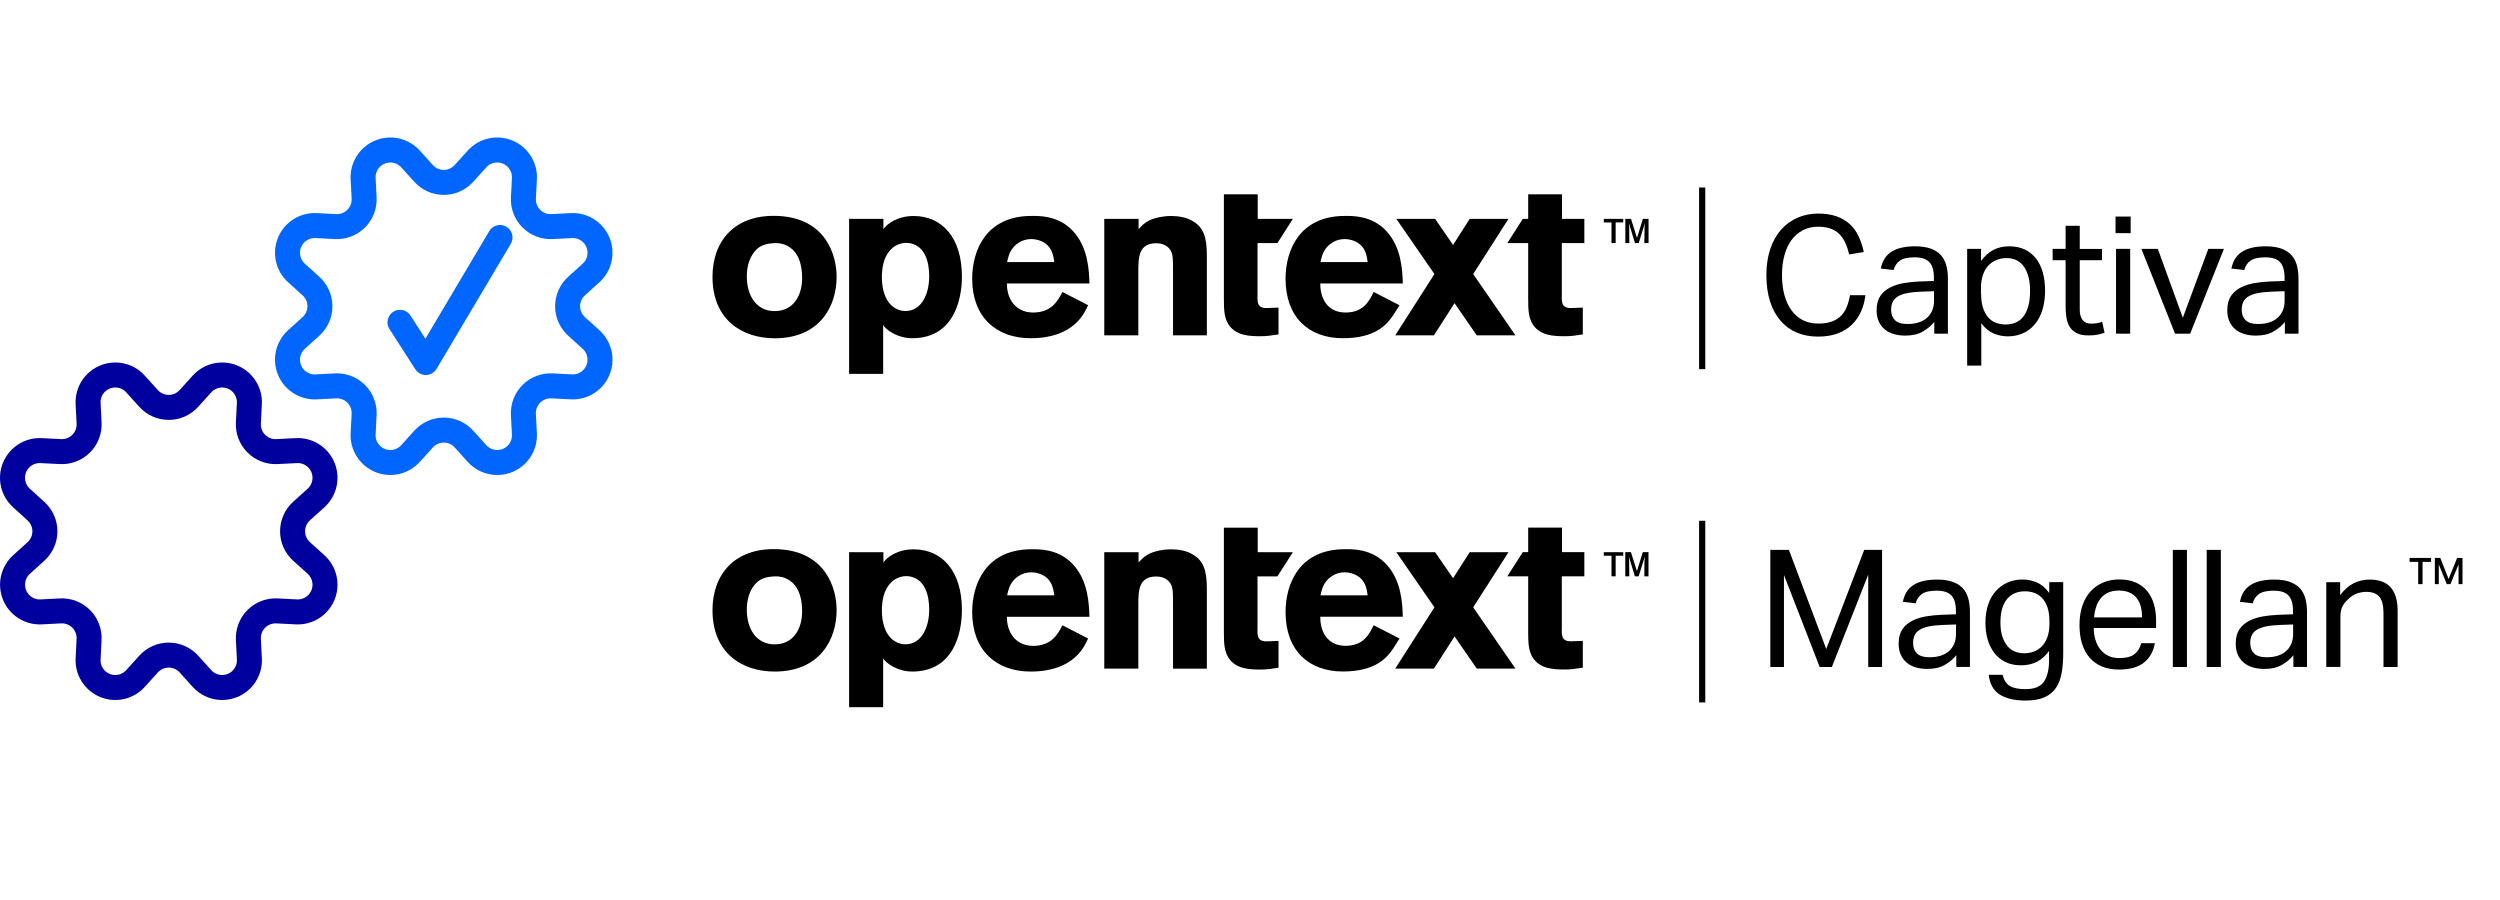 <svg width="200" height="72" viewBox="0 0 200 72" fill="none" xmlns="http://www.w3.org/2000/svg">
<rect width="200" height="72" fill="white"/>
<path d="M141.631 43.991H143.112L146.1 51.918L149.137 43.991H150.564V53.36H149.458V45.971L146.549 53.36H145.576L142.717 46.001V53.36H141.626V43.991H141.631Z" fill="black"/>
<path d="M156.499 52.427C156.257 52.726 155.951 52.981 155.576 53.195C155.205 53.41 154.741 53.514 154.188 53.514C153.852 53.514 153.541 53.474 153.26 53.39C152.978 53.305 152.736 53.18 152.534 53.011C152.332 52.841 152.174 52.626 152.06 52.372C151.946 52.118 151.892 51.823 151.892 51.479C151.892 51.015 151.991 50.641 152.183 50.352C152.376 50.062 152.638 49.838 152.964 49.668C153.29 49.504 153.655 49.384 154.06 49.314C154.465 49.244 154.884 49.199 155.319 49.184L156.474 49.144V48.88C156.474 48.301 156.351 47.887 156.109 47.633C155.867 47.378 155.472 47.254 154.929 47.254C154.391 47.254 153.996 47.343 153.749 47.523C153.497 47.703 153.334 47.947 153.255 48.266L152.228 48.147C152.351 47.523 152.638 47.074 153.097 46.79C153.556 46.505 154.178 46.366 154.968 46.366C155.452 46.366 155.862 46.425 156.198 46.54C156.529 46.66 156.8 46.825 157.008 47.044C157.215 47.264 157.363 47.533 157.457 47.857C157.546 48.181 157.595 48.546 157.595 48.945V53.355H156.504V52.427H156.499ZM156.47 49.958L155.393 49.997C154.934 50.017 154.554 50.057 154.252 50.127C153.951 50.197 153.709 50.292 153.531 50.411C153.354 50.531 153.23 50.676 153.156 50.85C153.082 51.025 153.048 51.225 153.048 51.454C153.048 51.793 153.151 52.068 153.354 52.272C153.556 52.477 153.892 52.581 154.361 52.581C155.028 52.581 155.546 52.417 155.921 52.083C156.292 51.748 156.479 51.294 156.479 50.721V49.958H156.47Z" fill="black"/>
<path d="M160.212 53.988C160.306 54.398 160.494 54.692 160.766 54.866C161.037 55.041 161.467 55.131 162.044 55.131C162.755 55.131 163.244 54.931 163.516 54.532C163.788 54.133 163.926 53.554 163.926 52.796V52.073C163.664 52.442 163.353 52.726 162.983 52.926C162.612 53.125 162.183 53.225 161.689 53.225C161.205 53.225 160.78 53.135 160.425 52.956C160.064 52.776 159.768 52.532 159.536 52.222C159.304 51.913 159.126 51.549 159.008 51.14C158.889 50.731 158.835 50.287 158.835 49.813C158.835 49.299 158.904 48.825 159.042 48.401C159.18 47.977 159.378 47.613 159.64 47.314C159.901 47.014 160.212 46.78 160.583 46.61C160.953 46.441 161.363 46.361 161.822 46.361C162.193 46.361 162.563 46.435 162.933 46.59C163.304 46.745 163.634 47.024 163.941 47.438V46.57H165.057V52.252C165.057 52.836 165.017 53.365 164.933 53.834C164.849 54.303 164.701 54.702 164.479 55.026C164.257 55.355 163.955 55.605 163.565 55.779C163.175 55.954 162.672 56.044 162.059 56.044C161.175 56.044 160.484 55.884 159.98 55.565C159.477 55.246 159.185 54.717 159.096 53.983H160.212V53.988ZM163.955 49.708C163.955 49.264 163.901 48.89 163.797 48.586C163.694 48.286 163.551 48.037 163.368 47.842C163.185 47.648 162.978 47.513 162.736 47.428C162.499 47.343 162.247 47.304 161.99 47.304C161.714 47.304 161.457 47.349 161.22 47.443C160.983 47.533 160.775 47.683 160.598 47.882C160.42 48.082 160.282 48.341 160.183 48.656C160.084 48.97 160.035 49.349 160.035 49.798C160.035 50.252 160.089 50.636 160.198 50.95C160.306 51.265 160.445 51.519 160.617 51.714C160.79 51.908 160.993 52.048 161.22 52.133C161.447 52.222 161.679 52.262 161.916 52.262C162.212 52.262 162.479 52.212 162.726 52.118C162.973 52.023 163.185 51.878 163.368 51.684C163.551 51.489 163.694 51.25 163.797 50.955C163.901 50.661 163.955 50.317 163.955 49.928V49.708Z" fill="black"/>
<path d="M172.389 51.454C172.276 52.108 171.989 52.626 171.525 53.001C171.061 53.375 170.399 53.564 169.53 53.564C168.508 53.564 167.723 53.25 167.18 52.626C166.637 52.003 166.36 51.13 166.36 50.007C166.36 49.424 166.439 48.9 166.592 48.446C166.75 47.992 166.968 47.613 167.249 47.303C167.53 46.999 167.866 46.765 168.256 46.6C168.646 46.441 169.071 46.356 169.53 46.356C170.049 46.356 170.498 46.441 170.869 46.605C171.239 46.77 171.545 46.999 171.782 47.294C172.019 47.588 172.197 47.932 172.315 48.336C172.434 48.74 172.488 49.179 172.488 49.663V50.242H167.501C167.501 50.581 167.545 50.9 167.639 51.195C167.728 51.489 167.861 51.743 168.029 51.958C168.197 52.172 168.409 52.342 168.661 52.462C168.913 52.587 169.204 52.646 169.53 52.646C170.093 52.646 170.503 52.542 170.765 52.327C171.027 52.113 171.204 51.823 171.298 51.454H172.389ZM171.362 49.394C171.362 49.069 171.328 48.775 171.259 48.516C171.189 48.251 171.081 48.027 170.933 47.842C170.785 47.658 170.597 47.508 170.36 47.403C170.128 47.298 169.846 47.244 169.516 47.244C168.918 47.244 168.454 47.428 168.118 47.792C167.782 48.162 167.59 48.695 167.526 49.394H171.362Z" fill="black"/>
<path d="M173.826 43.991H174.957V53.36H173.826V43.991Z" fill="black"/>
<path d="M176.537 43.991H177.668V53.36H176.537V43.991Z" fill="black"/>
<path d="M183.465 52.427C183.223 52.726 182.917 52.981 182.542 53.195C182.171 53.41 181.707 53.514 181.154 53.514C180.818 53.514 180.507 53.474 180.226 53.39C179.944 53.305 179.702 53.18 179.5 53.011C179.298 52.841 179.14 52.626 179.026 52.372C178.912 52.118 178.858 51.823 178.858 51.479C178.858 51.015 178.957 50.641 179.149 50.352C179.342 50.062 179.604 49.838 179.93 49.668C180.256 49.504 180.621 49.384 181.026 49.314C181.431 49.244 181.85 49.199 182.285 49.184L183.44 49.144V48.88C183.44 48.301 183.317 47.887 183.075 47.633C182.833 47.378 182.438 47.254 181.895 47.254C181.357 47.254 180.962 47.343 180.715 47.523C180.463 47.703 180.3 47.947 180.221 48.266L179.194 48.147C179.317 47.523 179.604 47.074 180.063 46.79C180.522 46.505 181.144 46.366 181.934 46.366C182.418 46.366 182.828 46.425 183.164 46.54C183.495 46.66 183.766 46.825 183.974 47.044C184.181 47.264 184.329 47.533 184.423 47.857C184.512 48.181 184.561 48.546 184.561 48.945V53.355H183.47V52.427H183.465ZM183.44 49.958L182.364 49.997C181.905 50.017 181.525 50.057 181.223 50.127C180.922 50.197 180.68 50.292 180.502 50.411C180.325 50.531 180.201 50.676 180.127 50.85C180.053 51.025 180.019 51.225 180.019 51.454C180.019 51.793 180.122 52.068 180.325 52.272C180.527 52.477 180.863 52.581 181.332 52.581C181.999 52.581 182.517 52.417 182.892 52.083C183.263 51.748 183.45 51.294 183.45 50.721V49.958H183.44Z" fill="black"/>
<path d="M186.097 46.575H187.213V47.613C187.544 47.169 187.904 46.849 188.304 46.655C188.704 46.46 189.124 46.366 189.563 46.366C190.324 46.366 190.892 46.575 191.257 46.994C191.623 47.413 191.81 48.032 191.81 48.845V53.36H190.679V49.069C190.679 48.441 190.566 47.997 190.344 47.737C190.117 47.478 189.771 47.348 189.307 47.348C189.055 47.348 188.808 47.393 188.561 47.478C188.314 47.563 188.092 47.708 187.894 47.897C187.677 48.092 187.514 48.291 187.401 48.506C187.287 48.72 187.233 49 187.233 49.339V53.355H186.102V46.575H186.097Z" fill="black"/>
<path d="M193.45 44.949H192.768V44.635H194.487V44.949H193.805V46.73H193.455V44.949H193.45ZM194.788 44.635H195.222L195.889 46.321L196.57 44.635H197V46.73H196.684V45.153L196.037 46.73H195.741L195.104 45.158V46.73H194.788V44.635Z" fill="black"/>
<path d="M66.93 48.805C66.93 51.165 65.587 53.724 61.972 53.724C59.37 53.724 57 52.257 57 48.805C57 45.947 58.788 43.746 62.328 43.941C66.096 44.156 66.93 47.109 66.93 48.805ZM60.205 47.009C59.869 47.533 59.745 48.161 59.745 48.79C59.745 50.237 60.452 51.549 61.977 51.549C63.444 51.549 64.17 50.342 64.17 48.91C64.17 47.897 63.923 47.114 63.409 46.625C62.842 46.101 62.205 46.086 61.815 46.121C61.034 46.171 60.575 46.435 60.205 47.009Z" fill="black"/>
<path d="M91.087 44.999C91.353 44.714 91.531 44.5 92.005 44.265C92.43 44.086 93.032 43.946 93.684 43.946C94.232 43.946 94.854 44.036 95.328 44.305C96.301 44.824 96.548 45.662 96.548 47.114V53.494H93.842V48.231C93.842 47.393 93.822 47.089 93.718 46.834C93.506 46.336 93.027 46.121 92.499 46.121C91.067 46.121 91.067 47.283 91.067 48.446V53.489H88.341V44.175H91.087V44.999Z" fill="black"/>
<path d="M87.047 51.08C86.795 51.614 85.996 53.724 82.445 53.724C79.7 53.724 77.774 52.028 77.774 48.97C77.774 46.715 78.87 43.941 82.519 43.941C83.067 43.941 84.662 43.871 85.847 45.158C87.052 46.465 87.121 48.286 87.156 49.344H80.554C80.534 50.506 81.191 51.669 82.657 51.669C84.144 51.669 84.657 50.686 84.993 50.022L87.047 51.08ZM84.341 47.628C84.287 47.234 84.218 46.715 83.828 46.306C83.492 45.967 82.978 45.787 82.499 45.787C81.843 45.787 81.383 46.111 81.117 46.396C80.746 46.805 80.658 47.234 80.569 47.628H84.341V47.628Z" fill="black"/>
<path d="M124.941 46.106H126.748V44.171H124.961V42.21H122.255V44.171H121.825L120.586 46.106H122.255V50.536C122.255 51.429 122.274 52.093 122.645 52.646C123.227 53.504 124.255 53.559 125.193 53.559C125.687 53.559 126.042 53.504 126.625 53.415V51.27L125.652 51.304C124.926 51.304 124.926 50.821 124.946 50.252V46.106H124.941Z" fill="black"/>
<path d="M97.911 42.215H100.617V44.175H103.431L102.192 46.111H100.602V50.257C100.582 50.83 100.582 51.309 101.308 51.309L102.281 51.274V53.419C101.698 53.509 101.343 53.564 100.849 53.564C99.911 53.564 98.883 53.509 98.301 52.651C97.93 52.097 97.911 51.434 97.911 50.541V42.215Z" fill="black"/>
<path d="M129.257 46.106H128.921V44.46H128.304V44.175H129.859V44.46H129.252V46.106H129.257ZM131.879 46.106H131.548L131.558 44.914L131.577 44.52L131.484 44.844L131.094 46.106H130.792L130.407 44.844L130.308 44.525L130.333 44.914L130.343 46.106H130.022V44.17H130.476L130.955 45.697L131.424 44.17H131.879V46.106Z" fill="black"/>
<path d="M111.964 51.085L111.446 51.893C110.962 52.611 110.048 53.719 107.431 53.719C104.686 53.719 102.844 52.023 102.844 48.965C102.844 46.71 103.94 43.936 107.589 43.936C108.137 43.936 109.732 43.866 110.917 45.153C112.122 46.46 112.191 48.281 112.226 49.339H105.624C105.604 50.501 106.177 51.664 107.643 51.664C109.13 51.664 109.559 50.681 109.895 50.017L111.964 51.085ZM109.411 47.628C109.357 47.234 109.288 46.715 108.898 46.306C108.562 45.967 108.048 45.787 107.569 45.787C106.913 45.787 106.453 46.111 106.187 46.395C105.816 46.805 105.727 47.234 105.639 47.628H109.411V47.628Z" fill="black"/>
<path d="M121.237 53.489L117.855 48.586L120.679 44.175H117.578L116.245 46.256L114.808 44.175H111.707L114.754 48.586L111.618 53.489H114.714L116.364 50.915L118.141 53.489H121.237Z" fill="black"/>
<path d="M70.673 44.999C70.935 44.6 71.769 43.946 73.098 43.946C75.364 43.946 76.954 45.682 76.954 48.79C76.954 50.701 76.263 53.724 72.979 53.724C71.799 53.724 70.885 53.06 70.653 52.671V56.577H67.928V44.175H70.673V44.999V44.999ZM72.515 46.091C72.021 46.091 71.508 46.291 71.118 46.79C70.727 47.273 70.55 48.022 70.55 48.835C70.55 49.932 70.871 50.601 71.206 50.98C71.522 51.339 71.987 51.544 72.426 51.544C73.754 51.544 74.337 50.132 74.337 48.765C74.337 47.618 74.001 46.401 72.885 46.136C72.762 46.106 72.638 46.091 72.515 46.091Z" fill="black"/>
<path d="M136.422 41.661H135.928V56.193H136.422V41.661Z" fill="black"/>
<path d="M149.231 23.61C149.181 24.084 149.063 24.523 148.88 24.927C148.697 25.332 148.45 25.686 148.139 25.985C147.828 26.284 147.448 26.514 147.004 26.678C146.559 26.843 146.041 26.928 145.453 26.928C144.811 26.928 144.238 26.818 143.725 26.599C143.216 26.379 142.782 26.06 142.426 25.641C142.071 25.222 141.794 24.708 141.601 24.099C141.409 23.491 141.31 22.797 141.31 22.019C141.31 21.231 141.414 20.532 141.621 19.919C141.829 19.305 142.12 18.791 142.49 18.372C142.861 17.953 143.3 17.634 143.809 17.415C144.317 17.195 144.86 17.085 145.453 17.085C146.026 17.085 146.52 17.16 146.934 17.31C147.349 17.459 147.705 17.669 147.991 17.938C148.282 18.208 148.515 18.532 148.692 18.911C148.87 19.285 149.003 19.704 149.102 20.158L147.932 20.353C147.853 20.014 147.754 19.704 147.626 19.43C147.497 19.156 147.339 18.921 147.147 18.727C146.954 18.532 146.717 18.387 146.446 18.288C146.174 18.188 145.843 18.138 145.453 18.138C144.994 18.138 144.584 18.233 144.223 18.422C143.863 18.612 143.562 18.871 143.315 19.21C143.068 19.55 142.88 19.954 142.752 20.433C142.624 20.912 142.559 21.435 142.559 22.014C142.559 22.593 142.624 23.117 142.752 23.596C142.88 24.074 143.068 24.479 143.315 24.823C143.562 25.162 143.863 25.426 144.223 25.611C144.584 25.796 144.999 25.885 145.463 25.885C145.888 25.885 146.248 25.83 146.549 25.721C146.846 25.611 147.092 25.456 147.29 25.257C147.483 25.057 147.641 24.813 147.749 24.533C147.858 24.254 147.942 23.95 147.996 23.616H149.231V23.61Z" fill="black"/>
<path d="M154.736 25.761C154.494 26.06 154.188 26.314 153.813 26.529C153.443 26.743 152.978 26.848 152.425 26.848C152.09 26.848 151.779 26.808 151.497 26.723C151.216 26.639 150.974 26.514 150.771 26.344C150.569 26.175 150.411 25.96 150.297 25.706C150.184 25.451 150.129 25.157 150.129 24.813C150.129 24.349 150.228 23.974 150.421 23.685C150.613 23.396 150.875 23.171 151.201 23.002C151.527 22.837 151.892 22.717 152.297 22.648C152.702 22.578 153.122 22.533 153.556 22.518L154.712 22.478V22.213C154.712 21.635 154.588 21.221 154.346 20.966C154.104 20.712 153.709 20.587 153.166 20.587C152.628 20.587 152.233 20.677 151.986 20.857C151.734 21.036 151.571 21.281 151.492 21.6L150.465 21.485C150.588 20.862 150.875 20.413 151.334 20.128C151.793 19.844 152.415 19.704 153.206 19.704C153.689 19.704 154.099 19.764 154.435 19.879C154.766 19.999 155.038 20.163 155.245 20.383C155.452 20.602 155.6 20.872 155.694 21.196C155.783 21.52 155.833 21.884 155.833 22.283V26.693H154.741V25.761H154.736ZM154.712 23.296L153.635 23.336C153.176 23.356 152.796 23.396 152.495 23.466C152.193 23.535 151.951 23.63 151.774 23.75C151.596 23.87 151.472 24.015 151.398 24.189C151.324 24.364 151.29 24.563 151.29 24.793C151.29 25.132 151.393 25.406 151.596 25.611C151.798 25.815 152.134 25.92 152.603 25.92C153.27 25.92 153.788 25.756 154.164 25.421C154.534 25.087 154.722 24.633 154.722 24.059V23.296H154.712Z" fill="black"/>
<path d="M157.368 19.909H158.484V20.882C158.761 20.497 159.082 20.203 159.452 20.003C159.822 19.804 160.252 19.704 160.746 19.704C161.22 19.704 161.64 19.794 162 19.969C162.36 20.143 162.657 20.388 162.899 20.702C163.136 21.016 163.313 21.39 163.432 21.824C163.551 22.258 163.605 22.737 163.605 23.261C163.605 23.82 163.536 24.324 163.397 24.778C163.259 25.227 163.062 25.611 162.8 25.925C162.538 26.239 162.227 26.484 161.857 26.654C161.486 26.823 161.077 26.908 160.617 26.908C160.237 26.908 159.862 26.833 159.496 26.678C159.126 26.524 158.795 26.254 158.504 25.86V29.248H157.373V19.909H157.368ZM158.489 23.491C158.489 23.93 158.539 24.304 158.637 24.613C158.736 24.922 158.874 25.182 159.047 25.381C159.22 25.581 159.427 25.731 159.669 25.82C159.911 25.91 160.178 25.96 160.459 25.96C160.736 25.96 160.993 25.91 161.23 25.815C161.467 25.721 161.674 25.566 161.847 25.351C162.02 25.137 162.158 24.858 162.257 24.518C162.356 24.179 162.405 23.76 162.405 23.271C162.405 22.772 162.351 22.353 162.242 22.019C162.133 21.685 161.995 21.415 161.822 21.211C161.649 21.011 161.452 20.867 161.23 20.777C161.007 20.692 160.78 20.647 160.548 20.647C160.252 20.647 159.98 20.697 159.729 20.797C159.477 20.896 159.259 21.046 159.072 21.241C158.884 21.435 158.741 21.685 158.637 21.989C158.534 22.288 158.479 22.638 158.479 23.032V23.491H158.489Z" fill="black"/>
<path d="M165.249 20.817H164.212V19.909H165.249V18.063H166.38V19.914H168.158V20.817H166.38V24.793C166.38 25.127 166.454 25.391 166.602 25.591C166.75 25.79 166.972 25.89 167.279 25.89C167.466 25.89 167.634 25.875 167.777 25.85C167.921 25.825 168.054 25.79 168.172 25.745L168.365 26.623C168.192 26.683 168.005 26.733 167.802 26.773C167.6 26.813 167.358 26.833 167.081 26.833C166.701 26.833 166.395 26.778 166.158 26.663C165.926 26.549 165.738 26.389 165.6 26.18C165.461 25.97 165.368 25.721 165.318 25.431C165.269 25.142 165.249 24.828 165.249 24.488V20.817Z" fill="black"/>
<path d="M169.244 17.325H170.454V18.652H169.244V17.325ZM169.283 19.909H170.414V26.693H169.283V19.909Z" fill="black"/>
<path d="M171.313 19.909H172.626L174.626 25.421L176.666 19.909H177.915L175.214 26.694H174.004L171.313 19.909Z" fill="black"/>
<path d="M182.789 25.761C182.547 26.06 182.241 26.314 181.865 26.529C181.495 26.743 181.031 26.848 180.478 26.848C180.142 26.848 179.831 26.808 179.549 26.723C179.268 26.639 179.026 26.514 178.824 26.344C178.621 26.175 178.463 25.96 178.349 25.706C178.236 25.451 178.182 25.157 178.182 24.813C178.182 24.349 178.28 23.974 178.473 23.685C178.665 23.396 178.927 23.171 179.253 23.002C179.579 22.837 179.944 22.717 180.349 22.648C180.754 22.578 181.174 22.533 181.609 22.518L182.764 22.478V22.213C182.764 21.635 182.641 21.221 182.399 20.966C182.157 20.712 181.762 20.587 181.218 20.587C180.68 20.587 180.285 20.677 180.038 20.857C179.786 21.036 179.623 21.281 179.544 21.6L178.512 21.485C178.636 20.862 178.922 20.413 179.381 20.128C179.841 19.844 180.463 19.704 181.253 19.704C181.737 19.704 182.147 19.764 182.483 19.879C182.813 19.999 183.085 20.163 183.292 20.383C183.5 20.602 183.648 20.872 183.742 21.196C183.831 21.52 183.88 21.884 183.88 22.283V26.693H182.789V25.761V25.761ZM182.759 23.296L181.683 23.336C181.223 23.356 180.843 23.396 180.542 23.466C180.241 23.535 179.999 23.63 179.821 23.75C179.643 23.87 179.52 24.015 179.446 24.189C179.372 24.364 179.337 24.563 179.337 24.793C179.337 25.132 179.441 25.406 179.643 25.611C179.846 25.815 180.181 25.92 180.651 25.92C181.317 25.92 181.836 25.756 182.211 25.421C182.581 25.087 182.769 24.633 182.769 24.059V23.296H182.759Z" fill="black"/>
<path d="M66.93 22.144C66.93 24.503 65.587 27.063 61.972 27.063C59.37 27.058 57 25.591 57 22.144C57 19.28 58.788 17.08 62.328 17.28C66.096 17.494 66.93 20.443 66.93 22.144ZM60.205 20.348C59.869 20.872 59.745 21.5 59.745 22.129C59.745 23.576 60.452 24.888 61.977 24.888C63.444 24.888 64.17 23.68 64.17 22.249C64.17 21.236 63.923 20.453 63.409 19.964C62.842 19.44 62.205 19.425 61.815 19.46C61.034 19.51 60.575 19.769 60.205 20.348Z" fill="black"/>
<path d="M91.087 18.333C91.353 18.048 91.531 17.834 92.005 17.599C92.43 17.42 93.032 17.28 93.684 17.28C94.232 17.28 94.854 17.37 95.328 17.639C96.301 18.158 96.548 18.996 96.548 20.448V26.828H93.842V21.57C93.842 20.732 93.822 20.428 93.718 20.174C93.506 19.675 93.027 19.46 92.499 19.46C91.067 19.46 91.067 20.622 91.067 21.785V26.828H88.341V17.509H91.087V18.333Z" fill="black"/>
<path d="M87.047 24.414C86.795 24.948 85.996 27.058 82.445 27.058C79.7 27.058 77.774 25.362 77.774 22.303C77.774 20.049 78.87 17.275 82.519 17.275C83.067 17.275 84.662 17.205 85.847 18.492C87.052 19.799 87.121 21.62 87.156 22.678H80.554C80.534 23.84 81.191 25.002 82.657 25.002C84.144 25.002 84.657 24.02 84.993 23.356L87.047 24.414ZM84.341 20.966C84.287 20.572 84.218 20.054 83.828 19.645C83.492 19.305 82.978 19.126 82.499 19.126C81.843 19.126 81.383 19.45 81.117 19.734C80.746 20.143 80.658 20.572 80.569 20.966H84.341Z" fill="black"/>
<path d="M124.941 19.445H126.748V17.509H124.961V15.549H122.255V17.509H121.825L120.586 19.445H122.255V23.875C122.255 24.768 122.274 25.431 122.645 25.985C123.227 26.843 124.255 26.898 125.193 26.898C125.687 26.898 126.042 26.843 126.625 26.753V24.608L125.652 24.643C124.926 24.643 124.926 24.159 124.946 23.59V19.445H124.941Z" fill="black"/>
<path d="M97.911 15.549H100.617V17.509H103.431L102.192 19.445H100.602V23.59C100.582 24.164 100.582 24.643 101.308 24.643L102.281 24.608V26.753C101.698 26.843 101.343 26.898 100.849 26.898C99.911 26.898 98.883 26.843 98.301 25.985C97.93 25.431 97.911 24.768 97.911 23.875V15.549Z" fill="black"/>
<path d="M129.257 19.445H128.921V17.799H128.304V17.509H129.859V17.794H129.252V19.445H129.257ZM131.879 19.445H131.548L131.563 18.253L131.582 17.859L131.489 18.183L131.098 19.445H130.797L130.412 18.183L130.313 17.864L130.338 18.253L130.348 19.445H130.027V17.509H130.481L130.96 19.036L131.429 17.509H131.884V19.445H131.879Z" fill="black"/>
<path d="M111.964 24.424L111.446 25.232C110.962 25.95 110.048 27.058 107.431 27.058C104.686 27.058 102.844 25.362 102.844 22.303C102.844 20.049 103.94 17.275 107.589 17.275C108.137 17.275 109.732 17.205 110.917 18.492C112.122 19.799 112.191 21.62 112.226 22.678H105.624C105.604 23.84 106.177 25.002 107.643 25.002C109.13 25.002 109.559 24.02 109.895 23.356L111.964 24.424ZM109.411 20.966C109.357 20.572 109.288 20.054 108.898 19.645C108.562 19.305 108.048 19.126 107.569 19.126C106.913 19.126 106.453 19.45 106.187 19.734C105.816 20.143 105.727 20.572 105.639 20.966H109.411Z" fill="black"/>
<path d="M121.237 26.828L117.855 21.924L120.679 17.509H117.578L116.245 19.595L114.808 17.509H111.707L114.754 21.924L111.618 26.828H114.714L116.364 24.254L118.141 26.828H121.237Z" fill="black"/>
<path d="M70.673 18.333C70.935 17.933 71.769 17.28 73.098 17.28C75.364 17.28 76.954 19.016 76.954 22.124C76.954 24.035 76.263 27.058 72.979 27.058C71.799 27.058 70.885 26.394 70.653 26.005V29.911H67.928V17.509H70.673V18.333V18.333ZM72.515 19.43C72.021 19.43 71.508 19.63 71.118 20.129C70.727 20.613 70.55 21.361 70.55 22.174C70.55 23.271 70.871 23.94 71.206 24.319C71.522 24.678 71.987 24.883 72.426 24.883C73.754 24.883 74.337 23.471 74.337 22.104C74.337 20.957 74.001 19.739 72.885 19.475C72.762 19.445 72.638 19.43 72.515 19.43Z" fill="black"/>
<path d="M136.422 15H135.928V29.532H136.422V15Z" fill="black"/>
<path d="M11.883 31.872C12.086 32.099 12.336 32.28 12.614 32.404C12.893 32.528 13.194 32.592 13.499 32.592C13.804 32.592 14.105 32.528 14.384 32.404C14.662 32.28 14.911 32.099 15.115 31.872L16.16 30.717C16.462 30.384 16.859 30.152 17.297 30.053C17.735 29.954 18.193 29.994 18.608 30.166C19.023 30.338 19.375 30.634 19.615 31.013C19.856 31.393 19.973 31.838 19.95 32.286L19.87 33.843C19.855 34.148 19.904 34.451 20.013 34.736C20.122 35.02 20.29 35.278 20.506 35.493C20.721 35.708 20.979 35.876 21.263 35.985C21.547 36.095 21.851 36.143 22.155 36.128L23.712 36.048C24.161 36.025 24.605 36.142 24.985 36.382C25.365 36.622 25.662 36.974 25.834 37.389C26.006 37.804 26.046 38.263 25.947 38.701C25.848 39.14 25.616 39.537 25.283 39.839L24.125 40.883C23.899 41.087 23.718 41.337 23.594 41.615C23.47 41.894 23.406 42.195 23.406 42.5C23.406 42.805 23.47 43.106 23.594 43.385C23.718 43.663 23.899 43.913 24.125 44.117L25.283 45.161C25.616 45.463 25.848 45.86 25.947 46.299C26.046 46.737 26.006 47.196 25.834 47.611C25.662 48.026 25.365 48.378 24.985 48.618C24.605 48.858 24.161 48.975 23.712 48.952L22.155 48.872C21.851 48.857 21.547 48.905 21.263 49.015C20.979 49.124 20.721 49.292 20.506 49.507C20.29 49.722 20.122 49.98 20.013 50.264C19.904 50.549 19.855 50.852 19.87 51.157L19.95 52.714C19.973 53.162 19.856 53.607 19.615 53.987C19.375 54.366 19.023 54.662 18.608 54.834C18.193 55.006 17.735 55.045 17.297 54.947C16.859 54.848 16.462 54.616 16.16 54.283L15.115 53.127C14.911 52.901 14.662 52.72 14.384 52.596C14.105 52.472 13.804 52.408 13.499 52.408C13.194 52.408 12.893 52.472 12.614 52.596C12.336 52.72 12.086 52.901 11.883 53.127L10.838 54.283C10.536 54.616 10.139 54.848 9.701 54.947C9.263 55.045 8.805 55.006 8.389 54.834C7.974 54.662 7.623 54.366 7.382 53.987C7.142 53.607 7.025 53.162 7.048 52.714L7.127 51.157C7.143 50.852 7.094 50.549 6.985 50.264C6.875 49.98 6.708 49.722 6.492 49.507C6.277 49.292 6.019 49.124 5.735 49.015C5.451 48.905 5.147 48.857 4.843 48.872L3.286 48.952C2.838 48.973 2.395 48.856 2.016 48.616C1.638 48.376 1.342 48.025 1.171 47.61C0.999 47.196 0.959 46.739 1.057 46.302C1.155 45.864 1.385 45.467 1.717 45.166L2.872 44.121C3.099 43.917 3.28 43.667 3.404 43.389C3.528 43.11 3.592 42.809 3.592 42.504C3.592 42.199 3.528 41.898 3.404 41.619C3.28 41.341 3.099 41.092 2.872 40.888L1.717 39.839C1.384 39.537 1.152 39.14 1.053 38.702C0.955 38.263 0.994 37.805 1.166 37.39C1.338 36.975 1.634 36.623 2.013 36.383C2.393 36.143 2.837 36.026 3.286 36.048L4.843 36.128C5.147 36.143 5.451 36.095 5.735 35.985C6.019 35.876 6.277 35.708 6.492 35.493C6.708 35.278 6.875 35.02 6.985 34.736C7.094 34.451 7.143 34.148 7.127 33.843L7.048 32.286C7.025 31.838 7.142 31.393 7.382 31.013C7.623 30.634 7.974 30.338 8.389 30.166C8.805 29.994 9.263 29.954 9.701 30.053C10.139 30.152 10.536 30.384 10.838 30.717L11.883 31.872Z" stroke="#00009F" stroke-width="2" stroke-linecap="round" stroke-linejoin="round"/>
<path d="M37.117 35.126C36.913 34.899 36.664 34.718 36.386 34.594C36.107 34.47 35.806 34.406 35.501 34.406C35.196 34.406 34.895 34.47 34.616 34.594C34.338 34.718 34.089 34.899 33.885 35.126L32.84 36.283C32.538 36.616 32.141 36.848 31.703 36.947C31.264 37.045 30.806 37.006 30.391 36.834C29.975 36.662 29.624 36.365 29.384 35.986C29.143 35.605 29.027 35.161 29.05 34.712L29.13 33.155C29.145 32.851 29.096 32.547 28.987 32.263C28.878 31.979 28.71 31.721 28.494 31.506C28.279 31.29 28.021 31.122 27.737 31.013C27.453 30.904 27.149 30.855 26.845 30.87L25.288 30.95C24.839 30.973 24.395 30.857 24.015 30.616C23.635 30.376 23.338 30.025 23.166 29.609C22.994 29.194 22.954 28.736 23.053 28.297C23.152 27.859 23.384 27.462 23.717 27.16L24.875 26.115C25.101 25.911 25.282 25.662 25.406 25.384C25.53 25.105 25.594 24.804 25.594 24.499C25.594 24.194 25.53 23.893 25.406 23.614C25.282 23.336 25.101 23.087 24.875 22.883L23.717 21.838C23.384 21.536 23.152 21.139 23.053 20.7C22.954 20.262 22.994 19.804 23.166 19.389C23.338 18.973 23.635 18.622 24.015 18.381C24.395 18.141 24.839 18.025 25.288 18.047L26.845 18.127C27.149 18.143 27.453 18.094 27.737 17.985C28.021 17.875 28.279 17.708 28.494 17.492C28.71 17.277 28.878 17.019 28.987 16.735C29.096 16.451 29.145 16.147 29.13 15.843L29.05 14.286C29.027 13.837 29.144 13.393 29.385 13.013C29.625 12.634 29.977 12.338 30.392 12.166C30.807 11.994 31.265 11.954 31.703 12.053C32.141 12.152 32.538 12.384 32.84 12.717L33.885 13.872C34.089 14.099 34.338 14.28 34.616 14.404C34.895 14.528 35.196 14.592 35.501 14.592C35.806 14.592 36.107 14.528 36.386 14.404C36.664 14.28 36.913 14.099 37.117 13.872L38.162 12.717C38.464 12.384 38.861 12.152 39.299 12.053C39.737 11.954 40.195 11.994 40.611 12.166C41.026 12.338 41.377 12.634 41.618 13.013C41.858 13.393 41.975 13.837 41.953 14.286L41.873 15.843C41.857 16.147 41.906 16.451 42.015 16.735C42.125 17.019 42.292 17.277 42.508 17.492C42.723 17.708 42.981 17.875 43.265 17.985C43.549 18.094 43.853 18.143 44.157 18.127L45.714 18.047C46.163 18.025 46.607 18.142 46.987 18.382C47.366 18.623 47.663 18.974 47.834 19.39C48.006 19.805 48.045 20.263 47.947 20.701C47.848 21.139 47.616 21.536 47.283 21.838L46.128 22.883C45.901 23.087 45.72 23.336 45.596 23.614C45.472 23.893 45.408 24.194 45.408 24.499C45.408 24.804 45.472 25.105 45.596 25.384C45.72 25.662 45.901 25.911 46.128 26.115L47.283 27.16C47.616 27.462 47.848 27.859 47.947 28.297C48.045 28.735 48.006 29.193 47.834 29.608C47.663 30.023 47.366 30.375 46.987 30.615C46.607 30.856 46.163 30.973 45.714 30.95L44.157 30.87C43.853 30.855 43.549 30.904 43.265 31.013C42.981 31.122 42.723 31.29 42.508 31.506C42.292 31.721 42.125 31.979 42.015 32.263C41.906 32.547 41.857 32.851 41.873 33.155L41.953 34.712C41.975 35.161 41.859 35.605 41.619 35.986C41.379 36.365 41.027 36.662 40.611 36.834C40.196 37.006 39.738 37.045 39.3 36.947C38.861 36.848 38.464 36.616 38.162 36.283L37.117 35.126Z" stroke="#0066FF" stroke-width="2" stroke-linecap="round" stroke-linejoin="round"/>
<path d="M40 19L34.065 29L32 25.786" stroke="#0066FF" stroke-width="2" stroke-linecap="round" stroke-linejoin="round"/>
</svg>
